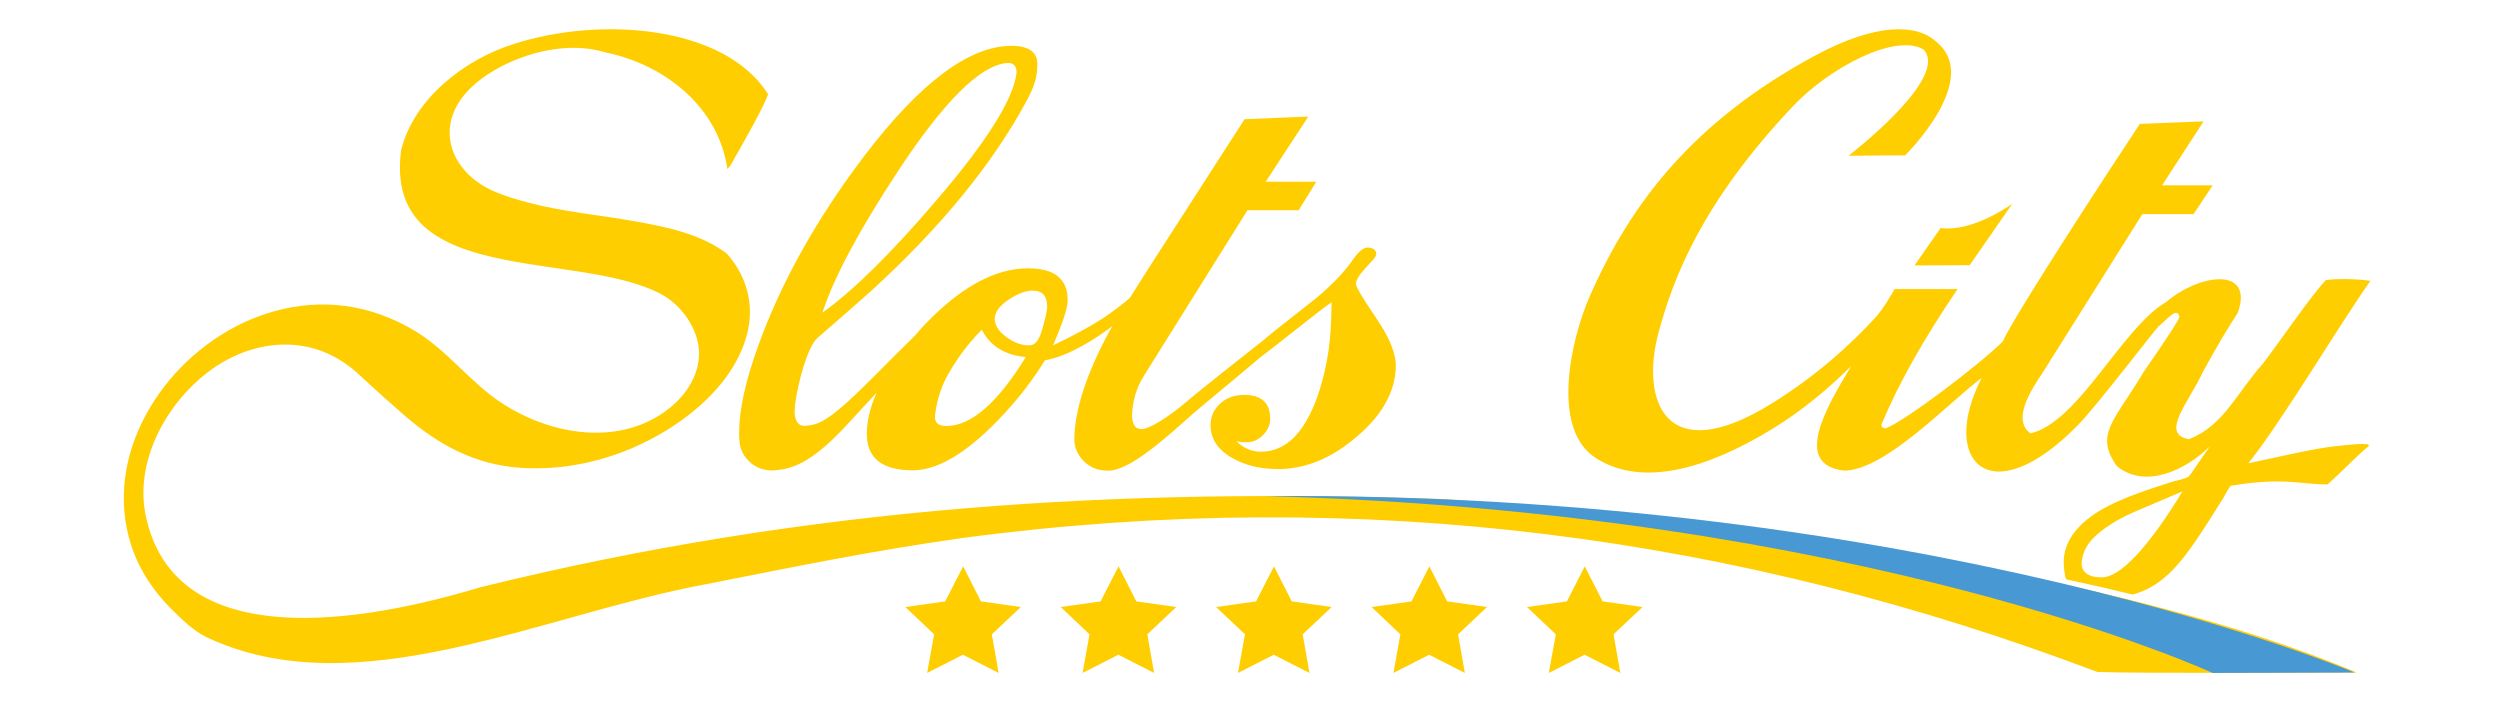 <svg width="1417" height="398" viewBox="0 0 1417 398" fill="none" xmlns="http://www.w3.org/2000/svg">
<path d="M425.488 262.359C429.453 265.66 434.237 267.062 439.841 266.519C448.771 265.66 459.66 262.766 479.48 241.378C484.812 235.636 490.963 228.988 496.84 222.613C493.377 230.481 491.463 237.987 491.327 245.131C490.963 259.42 499.665 266.565 517.389 266.565C530.192 266.565 544.863 258.516 561.448 242.418C573.431 230.707 583.409 218.498 592.294 204.209C605.689 201.903 620.998 192.046 630.472 184.901C629.521 186.484 628.788 187.795 628.334 188.654C615.85 211.942 609.334 231.792 608.924 248.296C608.833 253.225 610.564 257.612 614.164 261.274C617.764 264.937 622.412 266.79 628.018 266.79C636.992 266.79 650.658 257.475 672.348 237.896C680.956 230.119 702.466 212.756 714.405 202.491C718.003 199.823 723.423 195.573 730.849 189.695C744.516 178.842 752.49 172.738 754.771 171.336L754.497 180.877C754.043 197.155 751.259 212.258 746.206 226.185C741.558 238.529 735.865 246.985 729.028 251.552C724.697 254.536 719.917 256.029 714.765 256.029C709.619 256.029 704.697 254.039 700.775 250.06C702.329 250.467 704.243 250.693 706.475 250.693C710.029 250.693 713.174 249.336 715.816 246.668C718.457 243.956 719.868 241.016 719.917 237.896C720.191 228.536 715.219 223.834 705.151 223.834C699.731 223.834 695.263 225.416 691.714 228.627C688.159 231.792 686.289 235.771 686.152 240.519C685.972 248.477 690.073 254.853 698.457 259.601C705.791 263.761 714.218 265.841 723.926 265.841H726.611C741.421 265.253 755.634 259.103 769.214 247.347C783.428 235.228 790.767 222.116 791.128 208.008C791.358 200.637 787.623 191.322 779.922 180.108C772.266 168.894 768.487 162.473 768.53 160.891C768.574 158.72 770.538 155.555 774.36 151.485C778.145 147.416 779.375 146.195 779.829 144.974C780.879 142.352 778.512 140.317 775.137 140.317C772.676 140.317 769.668 142.894 766.163 148.094C761.514 154.651 754.907 161.479 746.387 168.668C738.593 174.818 730.943 180.923 723.329 186.846C722.509 187.479 721.832 188.067 721.098 188.654C720.781 188.881 720.464 189.152 720.191 189.423C718.457 190.825 716.909 192.136 715.492 193.312C706.064 200.818 681.553 219.945 672.435 227.768C662.324 236.359 651.572 243.232 646.83 243.232C646.606 243.232 646.059 243.142 645.146 242.915C642.821 242.238 641.821 239.524 641.641 235.771C641.864 227.406 644.052 219.854 648.291 213.117L707.065 119.155H736.089L746.07 103.012H717.407L741.558 66.07L705.424 67.562L663.188 133.172C653.623 148.004 646.01 159.851 640.317 168.94C632.026 175.903 622.001 183.907 596.896 195.708C602.135 183.59 605.006 174.999 605.142 170.839C605.461 158.314 597.989 152.074 582.726 152.074C563.407 152.074 543.222 163.423 522.173 186.077C520.943 187.434 519.94 188.7 518.801 190.011C503.811 204.571 486.861 222.613 475.607 231.973C465.31 240.564 461.073 240.926 456.335 241.378C456.152 241.378 455.56 241.378 454.649 241.243C452.188 240.655 450.822 238.304 450.411 234.46C450.275 229.531 451.551 222.025 454.193 211.987C457.246 201.135 460.299 194.397 463.215 191.684C476.838 179.837 486.998 170.929 493.787 164.87C533.199 128.832 562.45 93.109 581.632 57.614C586.234 49.203 588.011 43.777 587.965 36.09C587.965 28.403 581.176 25.102 569.285 26.188C544.817 28.494 516.432 51.826 484.128 96.094C458.248 131.635 439.386 167.086 427.493 202.491C420.978 221.889 418.199 237.67 419.11 249.969C419.474 254.898 421.616 259.013 425.58 262.359H425.488ZM571.562 169.935C576.62 166.498 581.222 164.734 585.323 164.734C590.972 164.734 593.661 167.9 593.524 174.23C593.433 177.079 592.294 180.967 590.927 185.986C589.332 191.82 587.282 195.03 584.867 195.482C584.229 195.663 583.637 195.754 583.227 195.754C578.899 195.754 574.524 194.126 570.196 190.87C565.867 187.66 563.771 184.178 563.817 180.561C563.908 176.898 566.505 173.371 571.562 169.935ZM537.163 212.575C544.772 199.009 552.746 190.734 556.481 186.891C561.22 196.116 569.512 201.27 581.404 202.401C565.366 228.491 550.376 241.469 536.297 241.469C531.969 241.469 529.599 239.57 529.964 235.726C531.285 222.477 536.889 213.072 537.163 212.575ZM508.914 97.089C534.931 57.614 555.388 37.176 570.515 35.729C572.155 35.593 576.073 35.412 576.21 41.064C574.57 55.896 559.534 79.951 531.057 113.186C505.269 143.437 483.626 164.78 466.131 177.214C472.692 157.183 486.953 130.505 508.96 97.043L508.914 97.089Z" fill="#FFCE00"/>
<path d="M1322.89 252.999C1311.64 254.265 1292.18 258.787 1274.37 262.586C1293.5 238.62 1324.62 186.123 1343.58 159.128C1338.57 158.404 1325.08 157.545 1318.25 158.811C1309.5 168.126 1292.91 192.679 1282.44 206.335C1267.63 222.884 1260.43 241.153 1240.79 248.93C1223.93 246.081 1240.6 228.22 1248.9 210.224C1256.74 196.025 1263.11 185.263 1268.35 177.35C1277.69 151.441 1247.62 154.47 1227.66 171.246C1202.88 185.67 1178.23 239.208 1150.94 245.629C1139.73 237.852 1152.17 219.629 1157.82 211.173L1214.27 121.371H1243.29L1254.14 105.047H1225.48L1248.99 68.783L1212.86 70.23C1196.78 94.376 1140.6 180.561 1135.22 193.493C1121.46 207.148 1079.72 238.666 1068.84 242.78C1066.88 242.78 1065.73 241.334 1066.88 239.525C1076.31 217.051 1090.53 191.82 1109.57 163.831H1073.84C1072.94 165.549 1067.1 175.632 1063.09 179.838C1049.15 195.121 1029.79 212.801 1004.41 228.582C943.444 266.474 929.777 226.547 940.075 188.429C948.279 158.043 964.22 115.312 1016.21 60.237C1036.8 38.442 1074.17 18.637 1090.25 28.042C1104.15 42.647 1057.62 80.54 1047.79 88.271L1079.82 88.046C1079.82 88.046 1123.97 44.818 1097.31 23.52C1086.37 13.617 1063.68 12.668 1028.51 31.659C959.621 68.873 924.034 115.402 900.89 168.352C890.592 191.911 878.566 243.187 904.625 259.691C930.641 276.241 967.091 266.067 1004.73 243.006C1021.63 232.652 1036.57 220.081 1049.24 207.51C1035.48 230.436 1015.71 263.219 1045.14 266.746C1068.61 266.746 1104.42 228.13 1123.23 214.203C1098.9 261.229 1127.98 291.886 1177.82 240.881C1187.89 230.752 1220.6 187.886 1223.43 185.037C1229.22 180.334 1233.64 173.959 1235.36 179.43C1235.36 180.832 1228.53 191.278 1215.05 210.766C1198.5 238.62 1187.02 245.945 1199.78 264.168C1216.23 277.643 1239.52 265.977 1252.59 252.909L1240.97 269.73C1239.93 271.222 1232.64 272.578 1230.72 273.211C1226.76 274.523 1222.83 275.789 1218.88 277.1C1210.72 279.859 1202.61 282.888 1195.04 286.732C1180.78 294.012 1168.85 305.045 1169.75 320.328C1169.89 322.544 1170.35 326.659 1171.12 328.377C1183.79 331.09 1196.32 333.939 1208.76 336.969C1223.25 333.216 1233 322.68 1241.7 310.607C1248.3 301.427 1254.18 291.705 1260.2 282.255C1260.79 281.306 1263.62 275.427 1264.66 275.292C1294.37 270.363 1303.71 274.568 1319.29 274.568C1330 264.891 1336.47 257.702 1341.94 253.451C1345.26 250.874 1337.34 251.372 1322.94 252.999H1322.89ZM1191.26 327.247C1183.33 327.247 1178.96 323.991 1180.05 317.344C1181.33 309.657 1185.79 305 1191.44 300.659C1197.05 296.363 1203.34 292.881 1209.99 290.033L1237.05 278.502C1217.83 310.064 1201.83 327.247 1191.31 327.247H1191.26Z" fill="#FFCE00"/>
<path d="M1085.14 150.445L1116.4 150.31L1140.59 115.492C1140.59 115.492 1118.18 131.816 1099.95 129.239L1085.1 150.491L1085.14 150.445Z" fill="#FFCE00"/>
<path d="M819.152 282.888C635.035 276.512 460.163 286.505 271.761 332.988C205.331 353.02 99.079 371.198 82.585 292.202C75.842 259.872 96.253 224.918 122.725 207.465C139.128 196.658 159.676 192.045 178.813 197.788C188.427 200.682 196.856 206.018 204.101 212.845C211.527 219.854 221.095 228.355 228.886 235.138C248.342 252.094 269.209 263.444 295.18 265.162C324.158 267.106 353.683 258.877 378.195 243.639C398.471 231.068 418.154 212.032 423.758 188.111C427.54 171.969 422.938 155.872 411.82 143.617C397.013 132.494 377.466 128.56 359.606 125.395C339.695 121.867 319.283 120.059 299.646 114.904C292.446 113.005 285.156 110.88 278.368 107.715C263.697 100.842 252.169 86.417 255.404 69.551C257.955 56.302 268.982 46.4 280.19 39.843C298.188 29.352 322.746 23.384 343.157 29.714C377.147 36.678 407.31 60.914 412.277 95.823C412.823 95.144 413.415 94.511 413.962 93.878C421.617 80.449 433.737 59.106 435.331 53.318C410.272 13.933 339.649 9.412 291.672 24.786C262.876 33.693 234.673 56.166 227.383 84.925C216.813 163.468 326.892 141.311 374.55 166.633C386.26 172.828 395.874 186.348 396.193 199.642C396.466 212.032 389.358 223.245 379.972 230.932C351.997 253.722 311.856 246.713 283.835 228.084C266.203 216.327 253.673 198.828 235.584 187.795C223.328 180.334 209.613 175.224 195.307 173.37C169.017 169.979 142.408 177.802 120.858 192.769C99.762 207.374 82.949 228.717 74.93 253.044C66.957 277.326 68.825 303.914 82.083 326.07C86.138 332.807 91.059 339.048 96.618 344.655C102.359 350.443 109.604 357.632 117.076 361.159C201.64 401.177 306.799 348.498 399.018 331.361C454.513 320.418 492.284 312.55 544.773 305.044C773.18 274.432 987.321 304.547 1188.76 380.874C1211.49 381.778 1335.74 381.191 1335.74 381.191C1199.24 323.357 972.057 293.92 819.108 282.888H819.152Z" fill="#FFCE00"/>
<path d="M908.365 340.857L898.247 321.006L888.135 340.857L865.488 344.067L881.846 359.532L877.881 381.417L898.154 371.107L918.39 381.417L914.561 359.532L930.962 344.067L908.365 340.857Z" fill="#FFCE00"/>
<path d="M820.245 340.857L810.177 321.006L800.015 340.857L777.418 344.067L793.726 359.532L789.811 381.417L810.04 371.107L830.27 381.417L826.441 359.532L842.842 344.067L820.245 340.857Z" fill="#FFCE00"/>
<path d="M732.174 340.857L722.105 321.006L711.944 340.857L689.297 344.067L705.655 359.532L701.689 381.417L721.969 371.107L742.198 381.417L738.37 359.532L754.771 344.067L732.174 340.857Z" fill="#FFCE00"/>
<path d="M644.058 340.857L633.983 321.006L623.828 340.857L601.227 344.067L617.538 359.532L613.619 381.417L633.896 371.107L654.126 381.417L650.298 359.532L666.699 344.067L644.058 340.857Z" fill="#FFCE00"/>
<path d="M555.981 340.857L545.912 321.006L535.751 340.857L513.152 344.067L529.463 359.532L525.5 381.417L545.775 371.107L566.005 381.417L562.177 359.532L578.58 344.067L555.981 340.857Z" fill="#FFCE00"/>
<path d="M1334.51 381.19C1334.51 381.19 1092.89 278.5 716.543 281.168C1056.72 290.031 1254.05 381.416 1254.05 381.416L1334.51 381.19Z" fill="#4899D3"/>
</svg>
